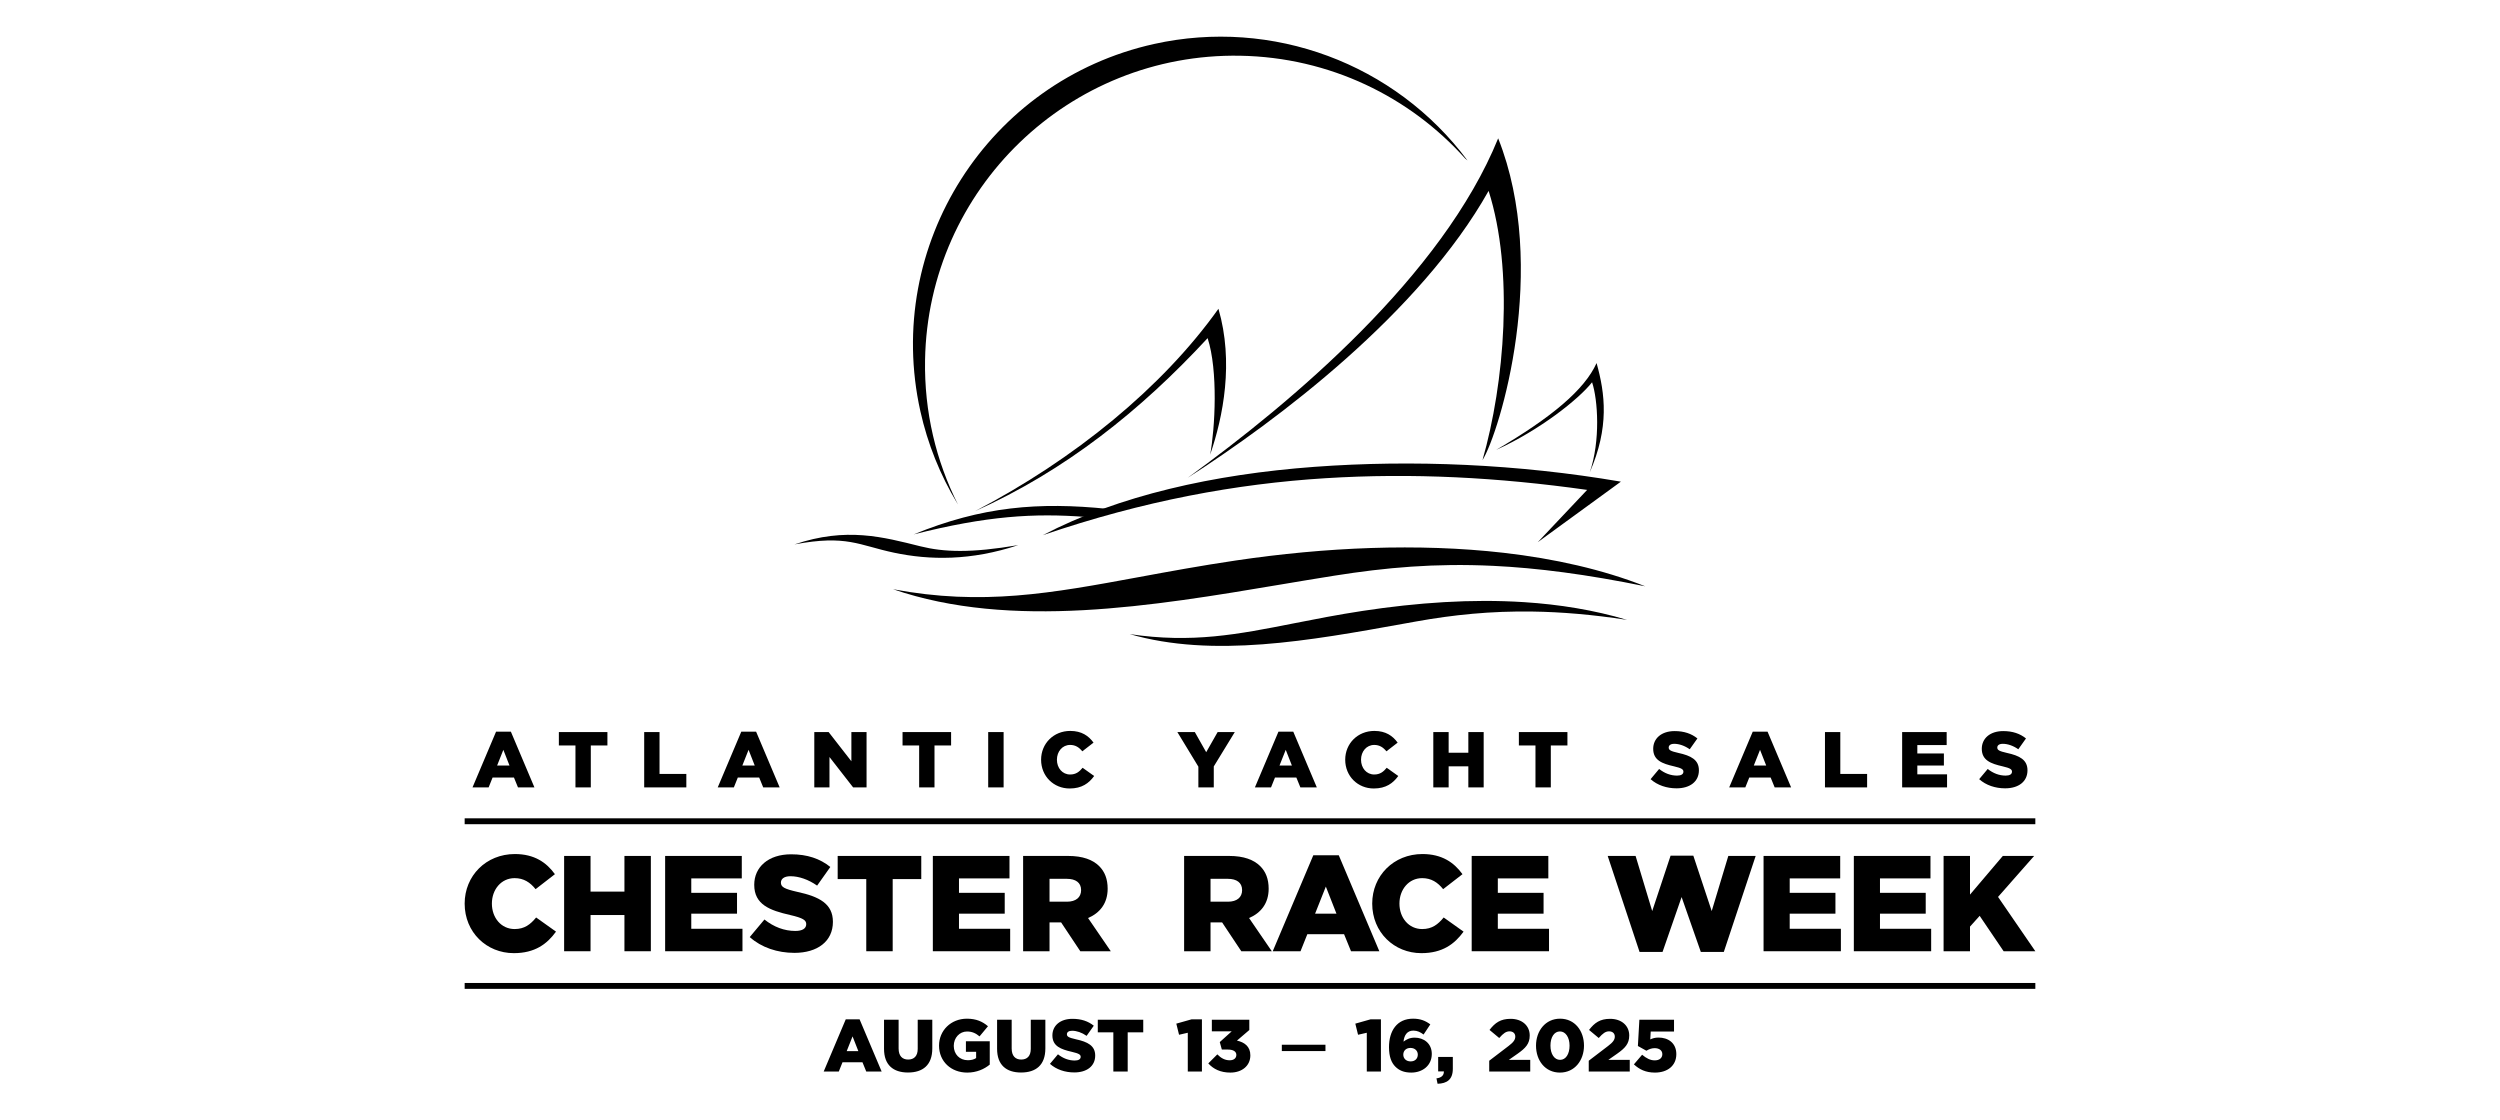 <?xml version="1.0" encoding="UTF-8"?> <svg xmlns="http://www.w3.org/2000/svg" xmlns:xlink="http://www.w3.org/1999/xlink" xmlns:xodm="http://www.corel.com/coreldraw/odm/2003" xml:space="preserve" width="3820px" height="1712px" version="1.1" style="shape-rendering:geometricPrecision; text-rendering:geometricPrecision; image-rendering:optimizeQuality; fill-rule:evenodd; clip-rule:evenodd" viewBox="0 0 3820 1712"> <defs> <style type="text/css"> .fil0 {fill:black;fill-rule:nonzero} </style> </defs> <g id="Layer_x0020_1">  <g id="_2423073988112"> <g> <path class="fil0" d="M1659.18 789.9c-79.14,-6.05 -151.32,-1.67 -263.1,26.66 104.08,-42.66 190.96,-49.85 297.3,-38.91 -11.63,3.85 -23.03,7.93 -34.2,12.25z"></path> <path class="fil0" d="M1555.97 832.91c-72.57,12.39 -113.8,10.77 -149.63,1.84 -56.74,-14.14 -113.16,-29.78 -192.34,-2.9 79.86,-15.03 98.13,1.29 152.24,12.7 54.12,11.42 117.14,12.53 189.73,-11.64z"></path> <path class="fil0" d="M2476.72 735.97l-126.98 92.44 75.42 -79.85c-136.24,-19.2 -267.17,-26.18 -400.07,-17.84 -135.77,8.52 -277.04,34.24 -431.69,87.04 115.56,-60.56 261.34,-93.08 415.12,-104.43 149.6,-11.05 310.86,-4.31 468.2,22.64z"></path> <path class="fil0" d="M1861.77 471.82c23.7,81.38 7.29,164.9 -12.66,222.88 7.47,-40.39 12.35,-128.05 -3.86,-178.02 -102.84,111.16 -218.03,202.73 -355.1,264.2 151.73,-79.23 286.27,-189.01 371.62,-309.06z"></path> <path class="fil0" d="M2289.2 211.37c78.53,197.49 2.78,448.46 -23.97,491.76 33.73,-117.78 48.19,-289.92 9.36,-411.47 -105.06,187.1 -323.04,350.76 -459.91,438.48 160.15,-116.07 389.27,-308.89 474.52,-518.77z"></path> <path class="fil0" d="M2439.57 554.76c13.15,46.95 19.59,98.11 -10.41,166.94 16.49,-48.32 12.46,-110.74 3.53,-137.6 -20.53,26.04 -80.2,73.31 -146.56,103.32 84.71,-49.58 135.1,-91.89 153.44,-132.66z"></path> <path class="fil0" d="M1463.77 770.85l-1.09 -1.81c-26.13,-43.34 -45.27,-90.83 -56.36,-140.74 -28.19,-126.76 -2.31,-252.94 62.29,-354.48 64.6,-101.54 167.94,-178.43 294.7,-206.61 90.34,-20.08 182.43,-12.7 265.8,18.27 83.3,30.95 157.86,85.48 213.21,159.72 -1.13,-0.99 -2.27,-1.88 -3.4,-2.86 -84.78,-94.47 -207.08,-154.81 -344,-157.2 -261.32,-4.56 -476.86,203.59 -481.42,464.91 -1.39,79.37 16.88,154.5 50.27,220.8z"></path> <path class="fil0" d="M2281.66 864.62c67.22,3.24 142.28,12.85 232.34,31.27 -65.3,-25.77 -138.78,-42.29 -216.48,-51.21 -130.69,-14.99 -273.18,-8.45 -408.91,11.69 -54.84,8.15 -103.13,17.07 -148.07,25.37 -134.47,24.84 -239.44,44.23 -375.96,18.59 180.43,62.12 397.1,25.68 592.54,-7.21 27.03,-4.55 53.65,-9.03 81.88,-13.51 78.2,-12.39 153.49,-19.28 242.66,-14.99z"></path> <path class="fil0" d="M2341.72 934.45c44.38,0.66 91.87,4.64 144.54,12.76 -50.3,-15.03 -103.25,-23.64 -157.69,-27.14 -80.01,-5.14 -163.24,0.71 -246.1,13.33 -38.9,5.92 -73.28,12.71 -105.36,19.04 -85.84,16.96 -155.44,30.69 -250.9,16.48 127.14,36.73 274.14,10.2 420.27,-16.19l17.06 -3.07c57.03,-10.26 114.36,-16.16 178.18,-15.21z"></path> </g> <g> <g> <g> <polygon class="fil0" points="2969.8,1453.49 3010.16,1453.49 3010.16,1415.84 3024.93,1399.41 3061.54,1453.49 3110,1453.49 3053.01,1370.49 3108.14,1307.88 3060.29,1307.88 3010.16,1366.96 3010.16,1307.88 2969.8,1307.88 "></polygon> <polygon class="fil0" points="2832.66,1453.49 2950.82,1453.49 2950.82,1419.17 2872.6,1419.17 2872.6,1396.08 2942.49,1396.08 2942.49,1364.25 2872.6,1364.25 2872.6,1342.2 2949.77,1342.2 2949.77,1307.88 2832.66,1307.88 "></polygon> <polygon class="fil0" points="2694.72,1453.49 2812.87,1453.49 2812.87,1419.17 2734.66,1419.17 2734.66,1396.08 2804.55,1396.08 2804.55,1364.25 2734.66,1364.25 2734.66,1342.2 2811.83,1342.2 2811.83,1307.88 2694.72,1307.88 "></polygon> <polygon class="fil0" points="2505.23,1454.53 2540.38,1454.53 2569.5,1370.7 2598.84,1454.53 2633.99,1454.53 2682.67,1307.88 2640.85,1307.88 2615.48,1392.13 2587.4,1307.46 2552.66,1307.46 2524.57,1392.13 2499.19,1307.88 2456.55,1307.88 "></polygon> </g> <g> <polygon class="fil0" points="2248.73,1453.49 2366.89,1453.49 2366.89,1419.17 2288.67,1419.17 2288.67,1396.08 2358.57,1396.08 2358.57,1364.25 2288.67,1364.25 2288.67,1342.2 2365.85,1342.2 2365.85,1307.88 2248.73,1307.88 "></polygon> <path class="fil0" d="M2171.84 1456.41c32.24,0 50.75,-13.94 64.48,-32.87l-30.37 -21.63c-8.74,10.6 -17.68,17.68 -32.87,17.68 -20.38,0 -34.74,-17.06 -34.74,-38.9 0,-21.64 14.36,-38.9 34.74,-38.9 13.94,0 23.72,6.45 32.04,16.85l29.54 -22.89c-12.9,-17.88 -31.41,-30.78 -61.16,-30.78 -44.1,0 -76.76,33.28 -76.76,75.72 0,43.89 33.49,75.72 75.1,75.72z"></path> <path class="fil0" d="M1944.75 1453.49l42.44 0 10.4 -26 56.17 0 10.6 26 43.27 0 -61.99 -146.65 -38.9 0 -61.99 146.65zm64.7 -57.41l16.43 -41.39 16.23 41.39 -32.66 0z"></path> <path class="fil0" d="M1809.33 1453.49l40.36 0 0 -44.1 17.68 0 29.33 44.1 46.6 0 -34.74 -50.75c18.1,-7.7 29.95,-22.47 29.95,-44.73 0,-14.77 -4.36,-26 -12.89,-34.53 -9.78,-9.78 -25.17,-15.6 -47.43,-15.6l-68.86 0 0 145.61zm40.36 -75.71l0 -34.95 26.42 0c13.52,0 21.84,5.82 21.84,17.26 0,11.03 -7.9,17.69 -21.63,17.69l-26.63 0z"></path> </g> <g> <path class="fil0" d="M1563.32 1453.49l40.36 0 0 -44.1 17.68 0 29.33 44.1 46.59 0 -34.74 -50.75c18.1,-7.7 29.96,-22.47 29.96,-44.73 0,-14.77 -4.37,-26 -12.9,-34.53 -9.78,-9.78 -25.17,-15.6 -47.42,-15.6l-68.86 0 0 145.61zm40.36 -75.71l0 -34.95 26.41 0c13.53,0 21.84,5.82 21.84,17.26 0,11.03 -7.9,17.69 -21.63,17.69l-26.62 0z"></path> <polygon class="fil0" points="1425.38,1453.49 1543.54,1453.49 1543.54,1419.17 1465.32,1419.17 1465.32,1396.08 1535.21,1396.08 1535.21,1364.25 1465.32,1364.25 1465.32,1342.2 1542.49,1342.2 1542.49,1307.88 1425.38,1307.88 "></polygon> <polygon class="fil0" points="1323.66,1453.49 1364.02,1453.49 1364.02,1343.24 1407.7,1343.24 1407.7,1307.88 1279.97,1307.88 1279.97,1343.24 1323.66,1343.24 "></polygon> <path class="fil0" d="M1213.82 1455.99c35.36,0 58.87,-17.68 58.87,-47.43 0,-27.67 -20.8,-38.48 -54.29,-45.76 -20.18,-4.58 -25.17,-7.49 -25.17,-14.15 0,-5.61 4.78,-9.77 14.56,-9.77 12.9,0 27.46,4.99 40.77,14.35l20.18 -28.5c-15.81,-12.69 -35.15,-19.35 -59.91,-19.35 -34.95,0 -56.37,19.56 -56.37,46.6 0,30.37 23.92,39.11 54.91,46.18 19.77,4.58 24.55,7.9 24.55,13.94 0,6.65 -5.82,10.4 -16.64,10.4 -16.85,0 -32.87,-6.03 -47.22,-17.48l-22.47 26.84c17.89,16.02 42.44,24.13 68.23,24.13z"></path> <polygon class="fil0" points="1016.33,1453.49 1134.49,1453.49 1134.49,1419.17 1056.27,1419.17 1056.27,1396.08 1126.17,1396.08 1126.17,1364.25 1056.27,1364.25 1056.27,1342.2 1133.45,1342.2 1133.45,1307.88 1016.33,1307.88 "></polygon> <polygon class="fil0" points="861.99,1453.49 902.35,1453.49 902.35,1398.16 954.14,1398.16 954.14,1453.49 994.5,1453.49 994.5,1307.88 954.14,1307.88 954.14,1362.38 902.35,1362.38 902.35,1307.88 861.99,1307.88 "></polygon> <path class="fil0" d="M785.09 1456.41c32.25,0 50.76,-13.94 64.49,-32.87l-30.37 -21.63c-8.74,10.6 -17.68,17.68 -32.87,17.68 -20.39,0 -34.74,-17.06 -34.74,-38.9 0,-21.64 14.35,-38.9 34.74,-38.9 13.94,0 23.71,6.45 32.04,16.85l29.53 -22.89c-12.89,-17.88 -31.41,-30.78 -61.16,-30.78 -44.09,0 -76.75,33.28 -76.75,75.72 0,43.89 33.49,75.72 75.09,75.72z"></path> </g> </g> <polygon class="fil0" points="710,1250.39 3109.99,1250.39 3109.99,1259.39 710,1259.39 "></polygon> <polygon class="fil0" points="710,1501.98 3110,1501.98 3110,1510.98 710,1510.98 "></polygon> <g> <path class="fil0" d="M722 1203.12l24.64 0 6.05 -15.1 32.62 0 6.16 15.1 25.13 0 -36 -85.18 -22.6 0 -36 85.18zm37.57 -33.34l9.55 -24.05 9.42 24.05 -18.97 0zm874.86 35.03c18.73,0 29.48,-8.09 37.45,-19.09l-17.63 -12.56c-5.08,6.16 -10.28,10.27 -19.09,10.27 -11.85,0 -20.18,-9.91 -20.18,-22.6 0,-12.56 8.33,-22.59 20.18,-22.59 8.09,0 13.77,3.75 18.6,9.79l17.16 -13.29c-7.49,-10.39 -18.25,-17.89 -35.52,-17.89 -25.62,0 -44.59,19.34 -44.59,43.98 0,25.5 19.46,43.98 43.62,43.98zm-755.11 -1.69l23.44 0 0 -64.03 25.38 0 0 -20.54 -74.19 0 0 20.54 25.37 0 0 64.03zm105.01 0l64.4 0 0 -20.54 -40.96 0 0 -64.03 -23.44 0 0 84.57zm112.38 0l24.65 0 6.04 -15.1 32.62 0 6.17 15.1 25.13 0 -36.01 -85.18 -22.59 0 -36.01 85.18zm37.58 -33.34l9.54 -24.05 9.43 24.05 -18.97 0zm109.96 33.34l23.2 0 0 -46.39 36.12 46.39 20.54 0 0 -84.57 -23.19 0 0 44.7 -34.8 -44.7 -21.87 0 0 84.57zm160.23 0l23.44 0 0 -64.03 25.37 0 0 -20.54 -74.19 0 0 20.54 25.38 0 0 64.03zm105.49 0l23.56 0 0 -84.57 -23.56 0 0 84.57z"></path> <path class="fil0" d="M1831.1 1203.12l23.55 0 0 -32.01 32.14 -52.56 -26.21 0 -17.52 30.81 -17.4 -30.81 -26.7 0 32.14 52.92 0 31.65zm86.4 0l24.64 0 6.05 -15.1 32.62 0 6.16 15.1 25.13 0 -36 -85.18 -22.6 0 -36 85.18zm37.57 -33.34l9.55 -24.05 9.42 24.05 -18.97 0zm144.04 35.03c18.73,0 29.48,-8.09 37.46,-19.09l-17.65 -12.56c-5.07,6.16 -10.27,10.27 -19.09,10.27 -11.84,0 -20.17,-9.91 -20.17,-22.6 0,-12.56 8.33,-22.59 20.17,-22.59 8.1,0 13.78,3.75 18.61,9.79l17.16 -13.29c-7.49,-10.39 -18.25,-17.89 -35.52,-17.89 -25.62,0 -44.59,19.34 -44.59,43.98 0,25.5 19.46,43.98 43.62,43.98zm90.99 -1.69l23.44 0 0 -32.14 30.09 0 0 32.14 23.44 0 0 -84.57 -23.44 0 0 31.65 -30.09 0 0 -31.65 -23.44 0 0 84.57zm156.12 0l23.44 0 0 -64.03 25.38 0 0 -20.54 -74.19 0 0 20.54 25.37 0 0 64.03z"></path> <path class="fil0" d="M2561.73 1204.57c20.54,0 34.2,-10.27 34.2,-27.55 0,-16.06 -12.08,-22.35 -31.54,-26.58 -11.72,-2.65 -14.62,-4.35 -14.62,-8.21 0,-3.26 2.78,-5.68 8.46,-5.68 7.49,0 15.95,2.9 23.68,8.34l11.72 -16.56c-9.18,-7.37 -20.42,-11.23 -34.79,-11.23 -20.3,0 -32.75,11.35 -32.75,27.06 0,17.64 13.9,22.72 31.9,26.82 11.48,2.66 14.26,4.6 14.26,8.1 0,3.87 -3.39,6.04 -9.67,6.04 -9.79,0 -19.09,-3.5 -27.43,-10.15l-13.05 15.59c10.39,9.3 24.65,14.01 39.63,14.01zm80.49 -1.45l24.64 0 6.04 -15.1 32.63 0 6.16 15.1 25.13 0 -36.01 -85.18 -22.59 0 -36 85.18zm37.57 -33.34l9.55 -24.05 9.42 24.05 -18.97 0zm108.76 33.34l64.4 0 0 -20.54 -40.96 0 0 -64.03 -23.44 0 0 84.57zm117.93 0l68.63 0 0 -19.93 -45.43 0 0 -13.41 40.6 0 0 -18.49 -40.6 0 0 -12.81 44.83 0 0 -19.93 -68.03 0 0 84.57zm157.33 1.45c20.54,0 34.19,-10.27 34.19,-27.55 0,-16.06 -12.08,-22.35 -31.53,-26.58 -11.72,-2.65 -14.62,-4.35 -14.62,-8.21 0,-3.26 2.78,-5.68 8.46,-5.68 7.49,0 15.94,2.9 23.68,8.34l11.72 -16.56c-9.19,-7.37 -20.42,-11.23 -34.8,-11.23 -20.3,0 -32.74,11.35 -32.74,27.06 0,17.64 13.89,22.72 31.89,26.82 11.48,2.66 14.26,4.6 14.26,8.1 0,3.87 -3.38,6.04 -9.66,6.04 -9.79,0 -19.09,-3.5 -27.43,-10.15l-13.05 15.59c10.39,9.3 24.65,14.01 39.63,14.01z"></path> </g> <path class="fil0" d="M1258.59 1637.33l23.08 0 5.65 -14.14 30.55 0 5.77 14.14 23.53 0 -33.71 -79.76 -21.16 0 -33.71 79.76zm35.18 -31.22l8.94 -22.52 8.83 22.52 -17.77 0zm93.68 32.69c22.51,0 37.1,-11.2 37.1,-36.77l0 -43.89 -22.28 0 0 44.57c0,11.09 -5.77,16.29 -14.6,16.29 -8.82,0 -14.59,-5.42 -14.59,-16.85l0 -44.01 -22.29 0 0 44.46c0,24.78 14.14,36.2 36.66,36.2zm90.5 0.12c14.37,0 26.03,-5.32 34.4,-12.22l0 -35.64 -36.43 0 0 16.07 15.61 0 0 9.61c-3.28,2.15 -7.35,3.28 -12.67,3.28 -12.56,0 -21.5,-9.16 -21.5,-21.94 0,-12.34 8.83,-21.95 20.25,-21.95 7.81,0 13.47,2.71 19.13,7.46l12.89 -15.5c-8.37,-7.24 -18.21,-11.54 -32.13,-11.54 -24.55,0 -42.65,18.11 -42.65,41.19 0,24.21 18.44,41.18 43.1,41.18zm82.26 -0.12c22.51,0 37.1,-11.2 37.1,-36.77l0 -43.89 -22.28 0 0 44.57c0,11.09 -5.77,16.29 -14.6,16.29 -8.82,0 -14.59,-5.42 -14.59,-16.85l0 -44.01 -22.29 0 0 44.46c0,24.78 14.14,36.2 36.66,36.2zm81.23 -0.11c19.23,0 32.02,-9.61 32.02,-25.8 0,-15.04 -11.32,-20.92 -29.53,-24.88 -10.98,-2.49 -13.69,-4.08 -13.69,-7.7 0,-3.05 2.6,-5.31 7.92,-5.31 7.01,0 14.93,2.71 22.17,7.8l10.98 -15.5c-8.61,-6.9 -19.13,-10.52 -32.59,-10.52 -19,0 -30.66,10.63 -30.66,25.34 0,16.52 13.01,21.27 29.87,25.12 10.75,2.49 13.35,4.3 13.35,7.58 0,3.62 -3.17,5.66 -9.05,5.66 -9.16,0 -17.88,-3.28 -25.68,-9.51l-12.22 14.6c9.73,8.71 23.08,13.12 37.11,13.12zm59.74 -1.36l21.94 0 0 -59.96 23.76 0 0 -19.23 -69.46 0 0 19.23 23.76 0 0 59.96zm113.75 0l21.61 0 0 -79.76 -15.95 0 -23.19 6.56 4.18 16.98 13.35 -3.06 0 59.28zm65.05 1.59c17.66,0 30.56,-10.3 30.56,-26.36 0,-13.69 -9.17,-20.03 -20.48,-22.52l18.89 -16.17 0 -15.73 -57.25 0 0 17.76 30.32 0 -18.21 16.41 3.17 11.42 9.27 0c8.27,0 12.9,3.06 12.9,8.15 0,5.09 -3.95,8.25 -10.18,8.25 -7.24,0 -13.24,-3.27 -18.9,-9.05l-13.8 13.81c7.7,8.48 18.44,14.03 33.71,14.03zm78.65 -32.9l0 -9.67 66.67 0 0 9.67 -66.67 0zm129.82 31.31l21.61 0 0 -79.76 -15.95 0 -23.19 6.56 4.18 16.98 13.35 -3.06 0 59.28zm67.88 1.59c17.31,0 31.45,-10.75 31.45,-28.51 0,-16.07 -12.22,-24.89 -26.13,-24.89 -7.81,0 -12.9,2.94 -17.09,6.11 1.02,-9.96 5.66,-16.86 14.94,-16.86 6.34,0 10.86,2.38 15.73,6l10.29 -15.51c-7.58,-5.65 -15.27,-8.71 -26.36,-8.71 -24.78,0 -36.77,18.79 -36.77,43.45 0,15.04 3.85,23.98 9.73,29.87 5.66,5.65 13.01,9.05 24.21,9.05zm-0.91 -17.09c-6.9,0 -11.2,-4.52 -11.2,-10.29 0,-5.89 4.08,-10.3 10.98,-10.3 6.9,0 11.2,4.53 11.2,10.18 0,6 -4.07,10.41 -10.98,10.41zm41.19 34.17c14.14,-0.45 23.3,-6.22 23.3,-22.97l0 -17.99 -22.4 0 0 22.07 8.72 0 0 0.45c0,5.77 -3.96,9.28 -11.32,10.18l1.7 8.26zm78.91 -18.67l62.68 0 0 -17.87 -32.69 0 13.57 -9.5c11.88,-8.38 18.33,-15.05 18.33,-27.72 0,-15.16 -11.88,-25.46 -29.19,-25.46 -15.39,0 -23.76,6 -32.24,16.97l14.82 12.33c6.22,-7.12 10.41,-10.18 15.72,-10.18 5.32,0 8.83,3.06 8.83,8.03 0,4.76 -2.72,8.6 -10.18,14.26l-29.65 22.63 0 16.51zm108.05 1.59c22.62,0 36.77,-18.79 36.77,-41.18 0,-22.63 -14.03,-41.19 -36.55,-41.19 -22.51,0 -36.77,18.79 -36.77,41.19 0,22.62 13.92,41.18 36.55,41.18zm0.22 -19.46c-8.82,0 -14.71,-9.05 -14.71,-21.72 0,-12.9 5.77,-21.72 14.49,-21.72 8.71,0 14.7,9.16 14.7,21.72 0,12.78 -5.65,21.72 -14.48,21.72zm43.79 17.87l62.67 0 0 -17.87 -32.69 0 13.57 -9.5c11.88,-8.38 18.33,-15.05 18.33,-27.72 0,-15.16 -11.88,-25.46 -29.19,-25.46 -15.39,0 -23.76,6 -32.24,16.97l14.82 12.33c6.22,-7.12 10.41,-10.18 15.72,-10.18 5.32,0 8.83,3.06 8.83,8.03 0,4.76 -2.72,8.6 -10.18,14.26l-29.64 22.63 0 16.51zm101.14 1.59c19.23,0 32.69,-10.52 32.69,-28.17 0,-17.43 -12.9,-25.35 -27.15,-25.35 -5.32,0 -9.05,1.14 -12.67,2.83l0.68 -11.99 35.63 0 0 -18.1 -52.94 0 -2.27 40.16 13.01 7.24c3.74,-2.26 7.81,-3.96 12.68,-3.96 6.9,0 11.65,3.51 11.65,9.17 0,5.88 -4.41,9.5 -11.65,9.5 -6.68,0 -12.79,-3.17 -19.23,-8.6l-12.56 14.71c8.25,7.69 18.1,12.56 32.13,12.56z"></path> </g> </g> </g> </svg> 